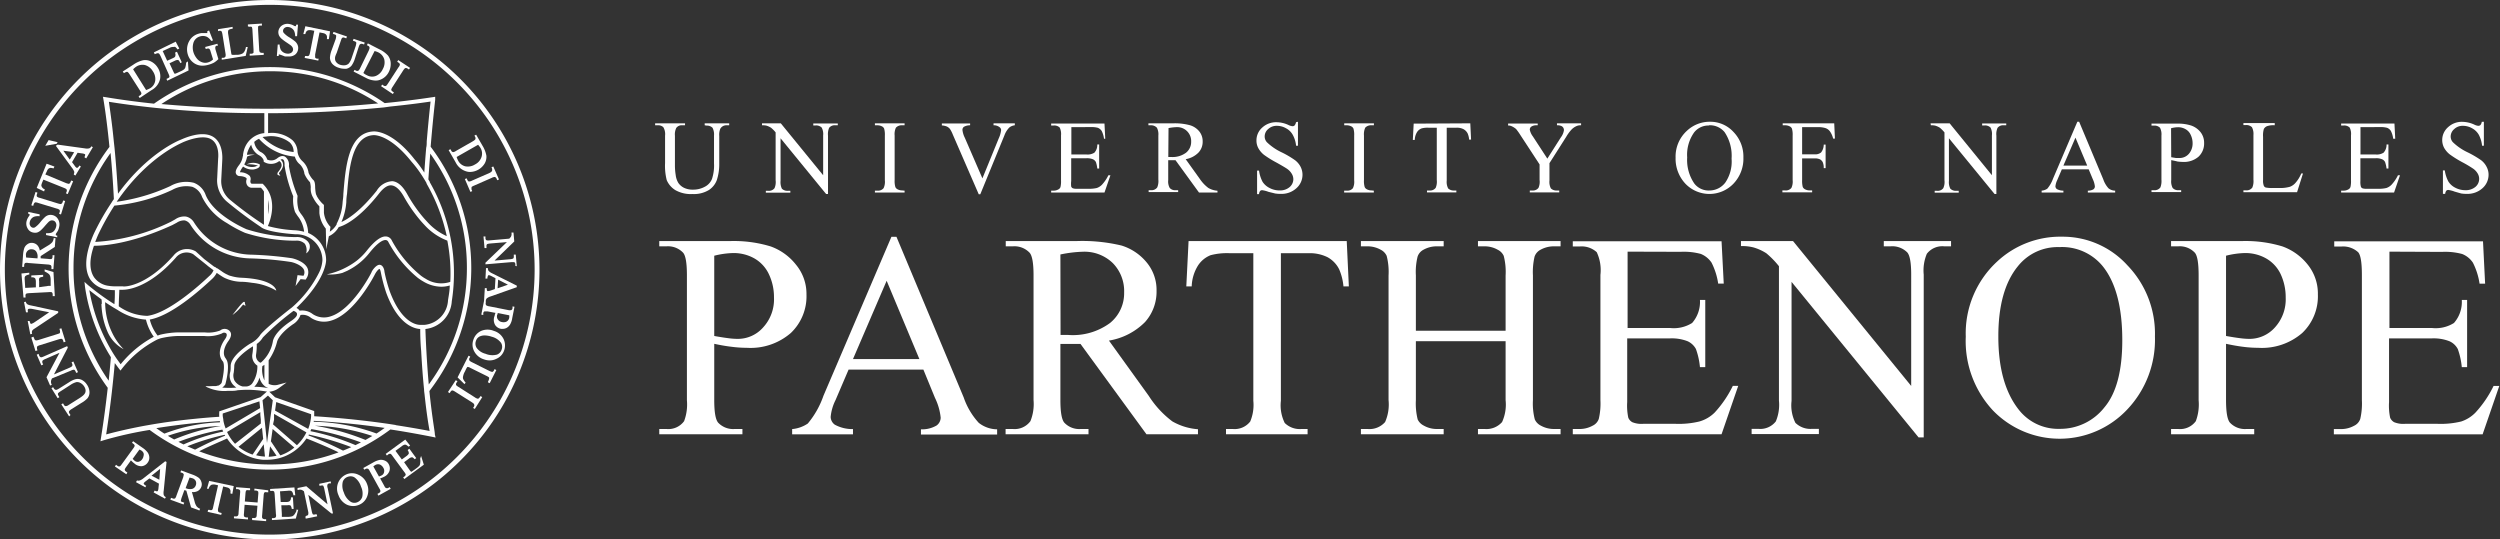 <svg xmlns="http://www.w3.org/2000/svg" viewBox="0 0 319.29 68.9"><rect x="0" y="0" width="319.29" height="68.9" fill="#333333" stroke="none"/><defs><style>.cls-1{fill:#fff;}</style></defs><title>ParthEngWhite</title><g id="Livello_2" data-name="Livello 2"><g id="Livello_1-2" data-name="Livello 1"><path class="cls-1" d="M91.22,43.91V51.1c0,1.55.17,2.51.51,2.89a2.63,2.63,0,0,0,2.09.8h1v.67H84.2v-.67h.93a2.49,2.49,0,0,0,2.24-1,6.07,6.07,0,0,0,.36-2.67V35.16c0-1.55-.16-2.52-.49-2.89a2.66,2.66,0,0,0-2.11-.81H84.2v-.67h9a16.13,16.13,0,0,1,5.22.68,7.19,7.19,0,0,1,3.22,2.31A5.84,5.84,0,0,1,103,37.61a6.47,6.47,0,0,1-2,4.92,7.85,7.85,0,0,1-5.63,1.89,15,15,0,0,1-1.93-.13C92.75,44.21,92,44.08,91.22,43.91Zm0-1q1,.18,1.71.27a9.28,9.28,0,0,0,1.28.1,4.3,4.3,0,0,0,3.26-1.47A5.29,5.29,0,0,0,98.85,38a6.81,6.81,0,0,0-.66-3,4.52,4.52,0,0,0-1.85-2,5.37,5.37,0,0,0-2.73-.68,10.77,10.77,0,0,0-2.39.34Z"></path><path class="cls-1" d="M117.93,47.2h-9.55l-1.67,3.9a6,6,0,0,0-.62,2.14,1.25,1.25,0,0,0,.53,1,4.68,4.68,0,0,0,2.32.56v.67h-7.77v-.67a4.21,4.21,0,0,0,2-.71,11.31,11.31,0,0,0,2-3.55l8.68-20.3h.64l8.59,20.52A9.22,9.22,0,0,0,125,54a3.83,3.83,0,0,0,2.35.83v.67h-9.73v-.67a3.64,3.64,0,0,0,2-.49,1.26,1.26,0,0,0,.52-1,7.46,7.46,0,0,0-.73-2.53Zm-.51-1.34-4.18-10-4.3,10Z"></path><path class="cls-1" d="M153,55.46h-6.58L138,43.93l-1.51,0H136l-.57,0V51.1c0,1.55.17,2.51.51,2.89a2.6,2.6,0,0,0,2.08.8h1v.67H128.43v-.67h.93a2.49,2.49,0,0,0,2.24-1A5.83,5.83,0,0,0,132,51.1V35.16c0-1.55-.17-2.52-.51-2.89a2.66,2.66,0,0,0-2.11-.81h-.93v-.67h9a21.43,21.43,0,0,1,5.79.57,6.71,6.71,0,0,1,3.17,2.11,5.49,5.49,0,0,1,1.3,3.67,5.8,5.8,0,0,1-1.48,4,8.41,8.41,0,0,1-4.6,2.36l5.1,7.08a12.4,12.4,0,0,0,3,3.24,7.69,7.69,0,0,0,3.27,1ZM135.45,42.78h1a8,8,0,0,0,5.32-1.53,4.89,4.89,0,0,0,1.8-3.89,5.1,5.1,0,0,0-1.45-3.76,5.2,5.2,0,0,0-3.83-1.45,16.24,16.24,0,0,0-2.86.35Z"></path><path class="cls-1" d="M172,30.79l.27,5.79h-.69a7,7,0,0,0-.55-2.19,3.57,3.57,0,0,0-1.5-1.55,5.12,5.12,0,0,0-2.46-.5h-3.48V51.19a5.08,5.08,0,0,0,.49,2.83,2.73,2.73,0,0,0,2.13.77H167v.67H156.58v-.67h.87a2.52,2.52,0,0,0,2.22-.95,5.44,5.44,0,0,0,.4-2.65V32.34h-3a8.24,8.24,0,0,0-2.45.25A3.41,3.41,0,0,0,153,33.92a5.33,5.33,0,0,0-.8,2.66h-.69l.29-5.79Z"></path><path class="cls-1" d="M180.83,42.24h11.46V35.18a8.17,8.17,0,0,0-.24-2.5,1.62,1.62,0,0,0-.76-.78,3.35,3.35,0,0,0-1.66-.44h-.87v-.67h10.55v.67h-.87a3.5,3.5,0,0,0-1.66.42,1.57,1.57,0,0,0-.79.89,8.68,8.68,0,0,0-.21,2.41V51.1a8,8,0,0,0,.24,2.47,1.64,1.64,0,0,0,.75.78,3.45,3.45,0,0,0,1.67.44h.87v.67H188.76v-.67h.87a2.65,2.65,0,0,0,2.21-.89,5.39,5.39,0,0,0,.45-2.8V43.58H180.83V51.1a8.47,8.47,0,0,0,.23,2.47,1.69,1.69,0,0,0,.77.78,3.34,3.34,0,0,0,1.65.44h.9v.67H173.81v-.67h.87a2.64,2.64,0,0,0,2.22-.89,5.54,5.54,0,0,0,.44-2.8V35.18a8.17,8.17,0,0,0-.24-2.5,1.64,1.64,0,0,0-.75-.78,3.45,3.45,0,0,0-1.67-.44h-.87v-.67h10.57v.67h-.9a3.43,3.43,0,0,0-1.65.42,1.55,1.55,0,0,0-.78.89,8.18,8.18,0,0,0-.22,2.41Z"></path><path class="cls-1" d="M207.87,32.14v9.75h5.42a4.41,4.41,0,0,0,2.82-.64,4.07,4.07,0,0,0,1-2.94h.68v8.58h-.68a9.39,9.39,0,0,0-.51-2.31,2.27,2.27,0,0,0-1.07-1,5.53,5.53,0,0,0-2.29-.36h-5.42v8.13a7.47,7.47,0,0,0,.14,2,1.17,1.17,0,0,0,.51.57,3.06,3.06,0,0,0,1.38.21h4.19a11.1,11.1,0,0,0,3-.3A4.53,4.53,0,0,0,219,52.68a14.17,14.17,0,0,0,2.31-3.4H222l-2.13,6.18h-19v-.67h.88a3.43,3.43,0,0,0,1.65-.42,1.5,1.5,0,0,0,.79-.87,8.6,8.6,0,0,0,.21-2.39v-16a5.4,5.4,0,0,0-.47-2.9,2.85,2.85,0,0,0-2.18-.73h-.88v-.67h19l.28,5.41h-.71a8.7,8.7,0,0,0-.85-2.68,3,3,0,0,0-1.37-1.11,8.36,8.36,0,0,0-2.57-.27Z"></path><path class="cls-1" d="M222.35,30.79H229l15.09,18.5V35.07c0-1.52-.17-2.47-.51-2.84a2.7,2.7,0,0,0-2.13-.77h-.86v-.67h8.59v.67h-.87a2.49,2.49,0,0,0-2.22.95,5.49,5.49,0,0,0-.4,2.66V55.86h-.66L228.81,36v15.2A5,5,0,0,0,229.3,54a2.73,2.73,0,0,0,2.13.77h.87v.67h-8.59v-.67h.86a2.51,2.51,0,0,0,2.23-.95,5.44,5.44,0,0,0,.4-2.65V34a11.11,11.11,0,0,0-1.62-1.66,6.3,6.3,0,0,0-1.63-.74,5.73,5.73,0,0,0-1.6-.17Z"></path><path class="cls-1" d="M263.38,30.23a11.16,11.16,0,0,1,8.32,3.65,12.56,12.56,0,0,1,3.52,9.1,12.93,12.93,0,0,1-3.55,9.33,11.85,11.85,0,0,1-17.15.1A13,13,0,0,1,251.06,43a12.47,12.47,0,0,1,4-9.59A11.81,11.81,0,0,1,263.38,30.23ZM263,31.56A6.48,6.48,0,0,0,257.72,34q-2.51,3.06-2.5,9,0,6,2.59,9.3a6.38,6.38,0,0,0,5.24,2.47A7.16,7.16,0,0,0,268.79,52q2.26-2.7,2.26-8.55,0-6.33-2.49-9.44A6.71,6.71,0,0,0,263,31.56Z"></path><path class="cls-1" d="M284.3,43.91V51.1c0,1.55.17,2.51.51,2.89a2.63,2.63,0,0,0,2.09.8h1v.67H277.28v-.67h.92a2.48,2.48,0,0,0,2.24-1,6.07,6.07,0,0,0,.36-2.67V35.16c0-1.55-.16-2.52-.49-2.89a2.64,2.64,0,0,0-2.11-.81h-.92v-.67h9a16.17,16.17,0,0,1,5.22.68,7.24,7.24,0,0,1,3.22,2.31,5.89,5.89,0,0,1,1.31,3.83,6.47,6.47,0,0,1-2,4.92,7.87,7.87,0,0,1-5.63,1.89,14.89,14.89,0,0,1-1.93-.13C285.83,44.21,285.09,44.08,284.3,43.91Zm0-1q1,.18,1.71.27a9.26,9.26,0,0,0,1.27.1,4.34,4.34,0,0,0,3.27-1.47A5.33,5.33,0,0,0,291.92,38a6.94,6.94,0,0,0-.65-3,4.54,4.54,0,0,0-1.86-2,5.37,5.37,0,0,0-2.73-.68,10.7,10.7,0,0,0-2.38.34Z"></path><path class="cls-1" d="M305.17,32.14v9.75h5.42a4.39,4.39,0,0,0,2.82-.64,4.07,4.07,0,0,0,1-2.94h.68v8.58h-.68a9.39,9.39,0,0,0-.51-2.31,2.23,2.23,0,0,0-1.07-1,5.53,5.53,0,0,0-2.29-.36h-5.42v8.13a7.47,7.47,0,0,0,.14,2,1.17,1.17,0,0,0,.51.57,3.06,3.06,0,0,0,1.38.21h4.19a11,11,0,0,0,3-.3,4.53,4.53,0,0,0,1.82-1.14,14.17,14.17,0,0,0,2.31-3.4h.73l-2.13,6.18h-19v-.67H299a3.43,3.43,0,0,0,1.65-.42,1.5,1.5,0,0,0,.79-.87,8.6,8.6,0,0,0,.21-2.39v-16c0-1.57-.15-2.53-.47-2.9a2.83,2.83,0,0,0-2.18-.73h-.88v-.67h19l.27,5.41h-.71a8.7,8.7,0,0,0-.85-2.68,2.94,2.94,0,0,0-1.37-1.11,8.36,8.36,0,0,0-2.57-.27Z"></path><path class="cls-1" d="M90,16v-.25h3.13V16h-.33a.89.89,0,0,0-.8.43,2,2,0,0,0-.14.94V21A6.53,6.53,0,0,1,91.55,23a2.59,2.59,0,0,1-1,1.26,3.67,3.67,0,0,1-2.1.52,4,4,0,0,1-2.2-.5A2.77,2.77,0,0,1,85.15,23a7.46,7.46,0,0,1-.21-2.18V17.32a1.73,1.73,0,0,0-.22-1.07A.94.94,0,0,0,84,16h-.33v-.25h3.82V16h-.34a.86.86,0,0,0-.78.34,1.9,1.9,0,0,0-.17,1v3.85a7.6,7.6,0,0,0,.1,1.18,2.45,2.45,0,0,0,.34,1,1.87,1.87,0,0,0,.71.61,2.51,2.51,0,0,0,1.15.24A3.1,3.1,0,0,0,90,23.86a1.93,1.93,0,0,0,.93-1,5.47,5.47,0,0,0,.26-2V17.32a1.84,1.84,0,0,0-.19-1,1,1,0,0,0-.75-.28Z"></path><path class="cls-1" d="M97.32,15.75h2.4l5.41,6.63V17.29a1.74,1.74,0,0,0-.19-1,1,1,0,0,0-.76-.27h-.31v-.25H107V16h-.31a.91.91,0,0,0-.8.33,2.1,2.1,0,0,0-.14,1v7.45h-.24l-5.82-7.12v5.44a1.93,1.93,0,0,0,.17,1,1,1,0,0,0,.77.27h.31v.24H97.81v-.24h.31a.89.89,0,0,0,.8-.34,1.92,1.92,0,0,0,.14-1V16.91a4,4,0,0,0-.58-.59,2.26,2.26,0,0,0-.58-.27,2.17,2.17,0,0,0-.58-.05Z"></path><path class="cls-1" d="M115.53,24.35v.24h-3.79v-.24h.32a.91.91,0,0,0,.79-.32,1.9,1.9,0,0,0,.16-1V17.32a2.81,2.81,0,0,0-.09-.89.58.58,0,0,0-.26-.28,1.27,1.27,0,0,0-.6-.15h-.32v-.25h3.79V16h-.32a1,1,0,0,0-.79.31,1.94,1.94,0,0,0-.16,1V23a2.69,2.69,0,0,0,.09.88.57.57,0,0,0,.27.29,1.23,1.23,0,0,0,.59.15Z"></path><path class="cls-1" d="M129.61,15.75V16a1.37,1.37,0,0,0-.71.29,2.8,2.8,0,0,0-.62,1l-3.08,7.52H125l-3.31-7.62a3.77,3.77,0,0,0-.36-.71,1.13,1.13,0,0,0-.4-.32,2,2,0,0,0-.64-.14v-.25h3.61V16a1.57,1.57,0,0,0-.8.2.48.48,0,0,0-.18.39,2.9,2.9,0,0,0,.3,1l2.25,5.19,2.09-5.12a3.44,3.44,0,0,0,.3-1.05.47.47,0,0,0-.19-.36A1.2,1.2,0,0,0,127,16h-.11v-.25Z"></path><path class="cls-1" d="M136.83,16.24v3.49h1.94a1.62,1.62,0,0,0,1-.23,1.46,1.46,0,0,0,.37-1.05h.24v3.07h-.24a3.54,3.54,0,0,0-.18-.83.81.81,0,0,0-.38-.35,2,2,0,0,0-.83-.13h-1.94v2.91a2.94,2.94,0,0,0,0,.71.43.43,0,0,0,.19.21,1.26,1.26,0,0,0,.49.07h1.5a4.11,4.11,0,0,0,1.09-.1,1.65,1.65,0,0,0,.65-.41,5,5,0,0,0,.83-1.22h.26l-.76,2.21h-6.81v-.24h.31a1.2,1.2,0,0,0,.59-.15.55.55,0,0,0,.29-.31,3.15,3.15,0,0,0,.07-.85V17.29a1.9,1.9,0,0,0-.17-1,1,1,0,0,0-.78-.26h-.31v-.25h6.81l.1,1.94H141a3.08,3.08,0,0,0-.3-1,1.09,1.09,0,0,0-.49-.4,3.23,3.23,0,0,0-.92-.09Z"></path><path class="cls-1" d="M155.49,24.59h-2.36l-3-4.13h-.93V23a1.7,1.7,0,0,0,.19,1,.89.89,0,0,0,.74.29h.34v.24H146.7v-.24H147a.89.89,0,0,0,.8-.36,2.1,2.1,0,0,0,.14-1V17.32a1.84,1.84,0,0,0-.18-1A1,1,0,0,0,147,16h-.33v-.25h3.22A7.41,7.41,0,0,1,152,16a2.43,2.43,0,0,1,1.14.75,2,2,0,0,1,.46,1.32,2,2,0,0,1-.53,1.41,3,3,0,0,1-1.64.85l1.82,2.54A4.79,4.79,0,0,0,154.32,24a2.69,2.69,0,0,0,1.17.36Zm-6.28-4.54h.37a2.87,2.87,0,0,0,1.9-.55,1.76,1.76,0,0,0,.65-1.4,1.78,1.78,0,0,0-1.89-1.86,5.91,5.91,0,0,0-1,.12Z"></path><path class="cls-1" d="M165.77,15.55v3.06h-.24a3.62,3.62,0,0,0-.43-1.4,2.09,2.09,0,0,0-.86-.83,2.32,2.32,0,0,0-1.16-.31,1.57,1.57,0,0,0-1.12.42,1.23,1.23,0,0,0-.44.94,1.08,1.08,0,0,0,.28.73,7,7,0,0,0,1.92,1.31,12.11,12.11,0,0,1,1.69,1,2.54,2.54,0,0,1,.7.84,2.24,2.24,0,0,1,.24,1,2.29,2.29,0,0,1-.78,1.73,2.8,2.8,0,0,1-2,.72,4.07,4.07,0,0,1-.72-.05L162,24.5a3.56,3.56,0,0,0-.81-.21.36.36,0,0,0-.25.1.73.73,0,0,0-.14.4h-.25v-3h.25a4.29,4.29,0,0,0,.45,1.43,2.25,2.25,0,0,0,.88.78,2.68,2.68,0,0,0,1.29.32,1.86,1.86,0,0,0,1.29-.43,1.33,1.33,0,0,0,.47-1,1.37,1.37,0,0,0-.18-.66,2,2,0,0,0-.55-.62c-.17-.13-.64-.41-1.39-.83a13.29,13.29,0,0,1-1.62-1,2.81,2.81,0,0,1-.72-.84,2,2,0,0,1-.25-1,2.16,2.16,0,0,1,.73-1.64,2.61,2.61,0,0,1,1.86-.69,3.71,3.71,0,0,1,1.49.35,1.47,1.47,0,0,0,.52.16.36.36,0,0,0,.27-.1.87.87,0,0,0,.18-.41Z"></path><path class="cls-1" d="M175.46,24.35v.24h-3.79v-.24H172a.91.91,0,0,0,.79-.32,1.9,1.9,0,0,0,.16-1V17.32a2.81,2.81,0,0,0-.09-.89.58.58,0,0,0-.26-.28A1.27,1.27,0,0,0,172,16h-.32v-.25h3.79V16h-.32a1,1,0,0,0-.79.31,2.06,2.06,0,0,0-.16,1V23a2.69,2.69,0,0,0,.09.88.57.57,0,0,0,.27.29,1.23,1.23,0,0,0,.59.15Z"></path><path class="cls-1" d="M187.78,15.75l.1,2.08h-.25a2.44,2.44,0,0,0-.19-.79,1.3,1.3,0,0,0-.54-.55,1.86,1.86,0,0,0-.88-.18h-1.25v6.75a1.81,1.81,0,0,0,.18,1,1,1,0,0,0,.76.27H186v.24h-3.75v-.24h.31a.89.89,0,0,0,.8-.34,2,2,0,0,0,.14-1V16.31h-1.06a3,3,0,0,0-.88.09,1.18,1.18,0,0,0-.58.47,2,2,0,0,0-.29,1h-.25l.11-2.08Z"></path><path class="cls-1" d="M198.85,15.75h3.08V16h-.17a1.28,1.28,0,0,0-.49.14,1.94,1.94,0,0,0-.59.44,5.4,5.4,0,0,0-.66.91l-2.13,3.35v2.22a1.81,1.81,0,0,0,.18,1,1,1,0,0,0,.78.27h.29v.24h-3.76v-.24h.31a.89.89,0,0,0,.8-.34,1.92,1.92,0,0,0,.14-1V21l-2.42-3.7a8.73,8.73,0,0,0-.58-.82,2.41,2.41,0,0,0-.64-.39.94.94,0,0,0-.38-.06v-.25h3.78V16h-.19a1.1,1.1,0,0,0-.57.14.46.46,0,0,0-.25.43,2.13,2.13,0,0,0,.39.85l1.85,2.84,1.73-2.72a2,2,0,0,0,.39-.91.63.63,0,0,0-.09-.33.6.6,0,0,0-.27-.22,1.25,1.25,0,0,0-.53-.08Z"></path><path class="cls-1" d="M218.4,15.55a4,4,0,0,1,3,1.31,4.51,4.51,0,0,1,1.26,3.26,4.62,4.62,0,0,1-1.27,3.34,4.25,4.25,0,0,1-6.14,0A4.67,4.67,0,0,1,214,20.14a4.45,4.45,0,0,1,1.44-3.43A4.23,4.23,0,0,1,218.4,15.55Zm-.13.48a2.32,2.32,0,0,0-1.9.88,4.94,4.94,0,0,0-.89,3.2,5.31,5.31,0,0,0,.92,3.34,2.3,2.3,0,0,0,1.88.88,2.56,2.56,0,0,0,2.06-1,4.75,4.75,0,0,0,.81-3.06,5.41,5.41,0,0,0-.89-3.39A2.42,2.42,0,0,0,218.27,16Z"></path><path class="cls-1" d="M230.16,16.24v3.47h1.61a1.15,1.15,0,0,0,.81-.24,1.62,1.62,0,0,0,.34-1h.24v3h-.24a1.79,1.79,0,0,0-.13-.76.87.87,0,0,0-.35-.36,1.49,1.49,0,0,0-.67-.12h-1.61V23a3.14,3.14,0,0,0,.08.88.65.65,0,0,0,.28.29,1.27,1.27,0,0,0,.6.15h.32v.24h-3.8v-.24H228a.91.91,0,0,0,.79-.32,1.9,1.9,0,0,0,.16-1V17.32a2.81,2.81,0,0,0-.09-.89.58.58,0,0,0-.26-.28A1.27,1.27,0,0,0,228,16h-.32v-.25h6.58l.09,1.95h-.23a2.71,2.71,0,0,0-.4-.91,1.18,1.18,0,0,0-.55-.42,2.89,2.89,0,0,0-1-.13Z"></path><path class="cls-1" d="M246.56,15.75H249l5.4,6.63V17.29a1.76,1.76,0,0,0-.18-1,1,1,0,0,0-.76-.27h-.31v-.25h3.08V16h-.32a.89.89,0,0,0-.79.33,1.93,1.93,0,0,0-.15,1v7.45h-.23l-5.83-7.12v5.44a1.81,1.81,0,0,0,.18,1,1,1,0,0,0,.76.27h.31v.24h-3.07v-.24h.3a.88.88,0,0,0,.8-.34,1.88,1.88,0,0,0,.15-1V16.91a4.6,4.6,0,0,0-.58-.59,2.35,2.35,0,0,0-.59-.27,2.08,2.08,0,0,0-.57-.05Z"></path><path class="cls-1" d="M266.76,21.63h-3.43l-.6,1.4a2.36,2.36,0,0,0-.22.77.46.46,0,0,0,.19.35,1.72,1.72,0,0,0,.83.2v.24h-2.78v-.24a1.52,1.52,0,0,0,.72-.25,4.17,4.17,0,0,0,.73-1.27l3.11-7.28h.23l3.08,7.35a3.27,3.27,0,0,0,.67,1.15,1.38,1.38,0,0,0,.85.3v.24h-3.49v-.24a1.32,1.32,0,0,0,.71-.17.46.46,0,0,0,.19-.37,2.86,2.86,0,0,0-.26-.91Zm-.19-.48-1.5-3.57-1.54,3.57Z"></path><path class="cls-1" d="M277.3,20.45V23a1.8,1.8,0,0,0,.18,1,.91.91,0,0,0,.75.29h.34v.24h-3.79v-.24h.33a.9.9,0,0,0,.81-.36,2.3,2.3,0,0,0,.13-1V17.32a1.84,1.84,0,0,0-.18-1,1,1,0,0,0-.76-.28h-.33v-.25H278a5.51,5.51,0,0,1,1.87.25,2.63,2.63,0,0,1,1.16.82,2.16,2.16,0,0,1,.47,1.38A2.31,2.31,0,0,1,280.8,20a2.82,2.82,0,0,1-2,.68,5.89,5.89,0,0,1-.69-.05C277.85,20.56,277.58,20.51,277.3,20.45Zm0-.37.61.1.46,0a1.55,1.55,0,0,0,1.17-.52,2,2,0,0,0,.49-1.36,2.43,2.43,0,0,0-.24-1.07,1.52,1.52,0,0,0-.66-.73,1.88,1.88,0,0,0-1-.25,3.51,3.51,0,0,0-.85.13Z"></path><path class="cls-1" d="M293.91,22.15l.22,0-.76,2.4h-6.85v-.24h.34a.89.89,0,0,0,.8-.36,2.12,2.12,0,0,0,.14-1v-5.7a1.84,1.84,0,0,0-.19-1,1,1,0,0,0-.75-.28h-.34v-.25h4V16a2.42,2.42,0,0,0-1,.12.85.85,0,0,0-.39.35,2.88,2.88,0,0,0-.1,1V23a1.79,1.79,0,0,0,.1.74.45.45,0,0,0,.24.21,4.63,4.63,0,0,0,1,.06h.65a4.63,4.63,0,0,0,1.42-.15,1.73,1.73,0,0,0,.75-.53A4.23,4.23,0,0,0,293.91,22.15Z"></path><path class="cls-1" d="M301.47,16.24v3.49h1.95a1.6,1.6,0,0,0,1-.23,1.5,1.5,0,0,0,.38-1.05h.24v3.07h-.24a4,4,0,0,0-.19-.83.77.77,0,0,0-.38-.35,1.91,1.91,0,0,0-.82-.13h-1.95v2.91a2.32,2.32,0,0,0,.06.71.37.37,0,0,0,.18.21,1.29,1.29,0,0,0,.49.07h1.5a4.06,4.06,0,0,0,1.09-.1,1.65,1.65,0,0,0,.65-.41,5,5,0,0,0,.83-1.22h.26l-.76,2.21H299v-.24h.31a1.2,1.2,0,0,0,.59-.15.55.55,0,0,0,.29-.31,3.15,3.15,0,0,0,.07-.85V17.29a1.81,1.81,0,0,0-.17-1,1,1,0,0,0-.78-.26H299v-.25h6.81l.1,1.94h-.26a3.08,3.08,0,0,0-.3-1,1,1,0,0,0-.49-.4,3.23,3.23,0,0,0-.92-.09Z"></path><path class="cls-1" d="M317.23,15.55v3.06H317a3.81,3.81,0,0,0-.42-1.4,2.15,2.15,0,0,0-.86-.83,2.35,2.35,0,0,0-1.16-.31,1.54,1.54,0,0,0-1.12.42,1.24,1.24,0,0,0-.45.94,1.08,1.08,0,0,0,.28.73,7,7,0,0,0,1.92,1.31,13.07,13.07,0,0,1,1.7,1,2.51,2.51,0,0,1,.69.84,2.13,2.13,0,0,1,.25,1,2.29,2.29,0,0,1-.78,1.73,2.85,2.85,0,0,1-2,.72,4.21,4.21,0,0,1-.72-.05l-.84-.24a3.66,3.66,0,0,0-.8-.21.36.36,0,0,0-.26.1.82.82,0,0,0-.14.4H312v-3h.24a4.27,4.27,0,0,0,.46,1.43,2.22,2.22,0,0,0,.87.78,2.75,2.75,0,0,0,1.3.32,1.89,1.89,0,0,0,1.29-.43,1.33,1.33,0,0,0,.29-1.68,2,2,0,0,0-.56-.62,14.84,14.84,0,0,0-1.39-.83,13.81,13.81,0,0,1-1.61-1,2.85,2.85,0,0,1-.73-.84,2.12,2.12,0,0,1-.25-1,2.17,2.17,0,0,1,.74-1.64,2.57,2.57,0,0,1,1.85-.69,3.79,3.79,0,0,1,1.5.35,1.44,1.44,0,0,0,.51.16.39.39,0,0,0,.28-.1.79.79,0,0,0,.17-.41Z"></path><path class="cls-1" d="M34.45,0A34.45,34.45,0,1,0,68.9,34.45,34.48,34.48,0,0,0,34.45,0Zm0,68.28A33.83,33.83,0,1,1,68.28,34.45,33.86,33.86,0,0,1,34.45,68.28Z"></path><polygon class="cls-1" points="34.78 62.1 34.76 62.1 34.77 62.25 34.77 62.25 34.78 62.1"></polygon><path class="cls-1" d="M54.84,49.94A25.73,25.73,0,0,0,55,18.74q.24-2.91.58-6l0-.38-.37.06c-.07,0-2.34.38-6.08.75a25.72,25.72,0,0,0-29.46.07c-2-.21-4.08-.48-6.12-.82l-.4-.06.07.4s.39,2.22.76,6a25.72,25.72,0,0,0-.22,30.77c-.23,2.08-.51,4.21-.86,6.38l-.07.45.44-.14a48.37,48.37,0,0,1,5.84-1.31,25.73,25.73,0,0,0,30.75-.06c1.73.26,3.51.58,5.34.94l.43.09-.1-.43C55.58,55.33,55.2,53.52,54.84,49.94Zm4.79-15.72A25,25,0,0,1,54.76,49.1c-.17-1.92-.33-4.28-.43-7.08h0a3.79,3.79,0,0,0,3.37-3.55,23.33,23.33,0,0,0-2.81-15.2l0-.05-.18-.31c.07-1.07.15-2.17.24-3.29A24.93,24.93,0,0,1,59.63,34.22Zm-20.5,21a5.59,5.59,0,0,1-1.21,1.64l-3.05-2.66h0L35,53.6,35,53l0-.14h0Zm-4-2.78.15-1.09,4.45,1.55c0,.1,0,.21,0,.31a5.58,5.58,0,0,1-.08.57,5.16,5.16,0,0,1-.29,1Zm2.46,4.72a5.6,5.6,0,0,1-1.79,1l-1.2-1.8h0l.22-1.57ZM35.32,58.2a5.7,5.7,0,0,1-1,.14L34.49,57ZM34.58,53l-.08.57-.4,3-.31-3L33.73,53l-.2-1.88h0l.69-.6.62.6Zm-1.33-.36h0l0,.36.06.58,0,.51h0l-3.29,2.59A5.81,5.81,0,0,1,29,55.17h0Zm-4.43,2.08a5.28,5.28,0,0,1-.29-1c0-.19-.06-.38-.08-.57s0-.23,0-.34l4.68-1.55.09.86Zm4.64-.09h0l.15,1.43h0l-1.35,2a5.83,5.83,0,0,1-1.8-1Zm.22,2.11h0l.16,1.57a5.32,5.32,0,0,1-1.13-.17h0Zm.45-7.19a9.4,9.4,0,0,0-1.65-.15l.05-.06a2.59,2.59,0,0,0,.61-1.13,2,2,0,0,0,.63,1.07h0a1.55,1.55,0,0,0,.51.29Zm-5.28-3.75c-.44-.5-.31-1.37.32-2.25s.21-1.22.09-1.34a.89.89,0,0,0-1.14,0,4.31,4.31,0,0,1-2,.24h0s-1.95,0-3.29,0a10.69,10.69,0,0,0-2.42.31l-.28.1a5.49,5.49,0,0,1-1-2.05c2.76-.49,6.44-3.76,7.94-5.17a2.76,2.76,0,0,0,.61-.79c.26.18.52.36.75.5h0a3,3,0,0,0,.48.24h0a5.29,5.29,0,0,0,1.88.4c.53,0,1,.07,1.39.13h0a7.47,7.47,0,0,1,3.1,1c0-.15-.33-1.47-4.47-1.65a5.35,5.35,0,0,1-1.31-.22h0a1.6,1.6,0,0,1-.45-.17,4,4,0,0,1-.75-.44l-.54-.37h0l-.05,0-.14-.1-.12-.09-.07,0c-.71-.54-1.31-1-1.31-1L25,32.11h0a2.2,2.2,0,0,0-2.83.52c-3.62,4.09-6.43,4-6.46,3.94h-1c-.48,0-.79-.06-.8-.06h0A2.69,2.69,0,0,1,12,35.39c-.59-.91-.61-2.26,0-4,.84,0,4.46-.1,10-2.64l.58-.31,0,0a1.67,1.67,0,0,1,1-.29,1.13,1.13,0,0,1,.72.52A9.29,9.29,0,0,0,31.87,33a42.49,42.49,0,0,1,5.29.46c.38.07,1.4.41,1.66,1a.86.86,0,0,1-.06.76L38,35.14l-.25,1.39.64-.88.65.06.08-.13a1.4,1.4,0,0,0,.16-1.31c-.41-.94-1.93-1.28-2-1.29a45.19,45.19,0,0,0-5.38-.46,8.86,8.86,0,0,1-7.14-4.14,1.57,1.57,0,0,0-1-.72,2,2,0,0,0-1.39.36l-.54.3a25.13,25.13,0,0,1-9.67,2.58c.11-.29.23-.59.36-.89a32.29,32.29,0,0,1,2.09-3.75,22.16,22.16,0,0,0,7.37-2h0a3.68,3.68,0,0,1,2.58-.4,2.12,2.12,0,0,1,1.25,1.3A7.94,7.94,0,0,0,29,28.5a15.63,15.63,0,0,0,2.3,1.24,21.13,21.13,0,0,0,6.46,1h0a1.47,1.47,0,0,1,1.17.39,1.52,1.52,0,0,1,.17,1.23,1,1,0,0,0,.46-1v0a.14.14,0,0,1,0-.06,1.36,1.36,0,0,0-.25-.46,1.89,1.89,0,0,0-1.53-.56h0a21.23,21.23,0,0,1-6.29-1s-4.14-1.73-5.22-4.37a2.56,2.56,0,0,0-1.53-1.57,4.1,4.1,0,0,0-3,.43,24.16,24.16,0,0,1-6.84,2l.4-.57c3.86-5.37,7.94-6.94,8-7h0s2.31-1.08,3.56-.47,1,2.5,1,2.52l-.12,2.48a3.56,3.56,0,0,0,1.31,3.08A51.63,51.63,0,0,0,33.33,29c.2.18,1.06.68,4.39.92a3.34,3.34,0,0,1,3.46,3.32h0a4.19,4.19,0,0,1-.46,1.63,14.44,14.44,0,0,1-3.43,4.39c-.43.33-3.77,2.95-4.13,3.63a3.34,3.34,0,0,1-1.21,1h0c-.25.15-2.46,1.54-2.49,2.84,0,.31,0,.57-.06.8a1.7,1.7,0,0,0,.55,1.78,1.55,1.55,0,0,0,.24.19,10.53,10.53,0,0,1-1.81,0,1.56,1.56,0,0,0,.4-.41l0,0v0C28.9,48.65,29.43,46.49,28.85,45.83Zm-15.9-7a11.05,11.05,0,0,0,.18,1.64,9.73,9.73,0,0,0,.59,1.9,4.57,4.57,0,0,0,2.07,2.26,8.93,8.93,0,0,1-.7-.82c-.18-.25-.35-.51-.5-.77a9,9,0,0,1-1.16-4.42c.36.25.71.47,1.05.68l.56.33a7.55,7.55,0,0,0,3.6,1.22,6.42,6.42,0,0,0,1,2.19,13.8,13.8,0,0,0-4.23,3.51l-.5-.69c-.17-.25-.34-.51-.5-.77a23,23,0,0,1-3-8c.37.29.91.71,1.55,1.17C13,38.42,13,38.61,13,38.84Zm2.22.32c0-.71.05-1.42.07-2.11h.38c.26,0,3.15.06,6.84-4.11a1.76,1.76,0,0,1,2.21-.44l1.79,1.43a.92.92,0,0,0,.18.15l.63.48a1.86,1.86,0,0,1-.54.73c-1.18,1.12-5.22,4.78-7.93,5.09a6.56,6.56,0,0,1-3.53-1.15ZM31.88,22.45A1.81,1.81,0,0,0,30.65,22h0s0-.16.33-.64l.07-.09a1.92,1.92,0,0,0,1.09.38l.22,0c.83-.14.83-.46.82-.52V21l0,0a1.83,1.83,0,0,0-1.68,0,3.51,3.51,0,0,1,1.28.11h0l.06,0,.1,0a1.18,1.18,0,0,1-.59.21,1.67,1.67,0,0,1-1.16-.32,3,3,0,0,0,.37-1h0a2.35,2.35,0,0,1,1-.21,2.44,2.44,0,0,0-1,0c0-.08,0-.15,0-.19a3.74,3.74,0,0,1,.52-1.12A2.06,2.06,0,0,0,33,19.78c.63.33.68.74.68.75v.13l.11.06a1.7,1.7,0,0,0,1.87-.15.53.53,0,0,1,.24.25.63.63,0,0,1,0,.56,2.56,2.56,0,0,1-.34.54.38.38,0,0,0-.13.25v0a.76.76,0,0,0,0,.11.54.54,0,0,0,.38.15c-.22-.29-.22-.29-.12-.41a2.17,2.17,0,0,0,.38-.58.9.9,0,0,0,0-.76.74.74,0,0,0-.24-.28.35.35,0,0,1,.3-.05c.13.07.24.34.21.79a17.58,17.58,0,0,0,1.11,3.93,4.76,4.76,0,0,0,.23,2c.09.16.21.34.34.53a3.82,3.82,0,0,1,.82,2,5.91,5.91,0,0,0-1.13-.19,15.86,15.86,0,0,1-3.5-.54c.38-.86,1.27-3.47-.59-5.33l-.07-.07H32.18a.22.22,0,0,1-.15-.09A.52.52,0,0,1,32,23,.67.67,0,0,0,31.88,22.45Zm2.35,3.09a4.64,4.64,0,0,1,0,1.82ZM29.94,48.59h0a1.51,1.51,0,0,1-.09-1,8.08,8.08,0,0,0,.07-.84c0-.88,1.62-2.05,2.25-2.44l.14-.08a5.05,5.05,0,0,1-.08,1,1.47,1.47,0,0,0,.64,1.47h0A3.8,3.8,0,0,1,32.19,49a1.07,1.07,0,0,1-.75.36h0l-.19,0H31A1.7,1.7,0,0,1,29.94,48.59Zm3.57-1.84h0a1.53,1.53,0,0,0,.26-.16v2A3.27,3.27,0,0,1,33.51,46.75Zm-.19-.44-.1,0a1,1,0,0,1-.52-1,7.7,7.7,0,0,0,.09-1.38,2.7,2.7,0,0,0,.78-.83,33.45,33.45,0,0,1,3.92-3.4c.16.05.41.18.44.36s0,.44-.85,1c-2,1.37-2.2,2.35-2.23,2.54A4.65,4.65,0,0,1,33.32,46.31Zm4.56-7c3.77-3.62,3.78-6,3.77-6.13a3.81,3.81,0,0,0-2.29-3.43,4.1,4.1,0,0,0-.91-2.42,3.58,3.58,0,0,1-.3-.48A4.36,4.36,0,0,1,38,25.1v-.05L38,25a17.9,17.9,0,0,1-1.1-3.79A1.27,1.27,0,0,0,36.39,20c-.2-.1-.54-.15-1,.23a1.23,1.23,0,0,1-1.26.15,1.64,1.64,0,0,0-.9-1,1.8,1.8,0,0,1-.76-1.26,2.27,2.27,0,0,1,.61-.39A6.91,6.91,0,0,0,37.66,20a1.88,1.88,0,0,0,.65,1,2.06,2.06,0,0,1,.57,1.2v0l0,0a3.49,3.49,0,0,0,.71,1.07,3.08,3.08,0,0,1,.1.66A2.16,2.16,0,0,0,40,25.25a4.22,4.22,0,0,0,.79,1.1v.85a3.67,3.67,0,0,0,.82,2l.06,2.63L42,30.17h0A2.74,2.74,0,0,0,43.26,29l0,0c.5-.13,2.44-.82,5.18-4.32.57-.72,1.11-1.07,1.6-1s1,.5,1.5,1.36a19,19,0,0,0,2.12,3.08c.17.2.36.41.55.61a7.57,7.57,0,0,0,2.92,2A21.91,21.91,0,0,1,57.51,36a3.67,3.67,0,0,1-3.15-.4,3.89,3.89,0,0,1-.46-.29l-.1-.07a15,15,0,0,1-3.75-4.51.88.88,0,0,0-.66-.52c-.65-.11-1.51.5-2.55,1.81a7.9,7.9,0,0,1-1.3,1.29l0,0a9.59,9.59,0,0,1-3.8,1.73,5.66,5.66,0,0,0,2-.19l.62-.27.15-.08a8.13,8.13,0,0,0,2.68-2.21c1.25-1.57,1.88-1.66,2.1-1.63a.4.4,0,0,1,.3.23l0,0a15.24,15.24,0,0,0,3.8,4.62l.1.07a5.82,5.82,0,0,0,.59.38,4.57,4.57,0,0,0,2.28.66,3.67,3.67,0,0,0,1.08-.16c0,.62-.12,1.24-.22,1.88a3.32,3.32,0,0,1-3,3.15l-.3,0h-.24c-.71,0-2.51-.53-3.9-4.28a19.51,19.51,0,0,1-.68-2.51c0-.21-.15-.82-.58-.88s-1,.71-1.07.95c0,.05-2.47,4.86-5.31,5.66a2.62,2.62,0,0,1-2.18-.3,2.19,2.19,0,0,0-1.69-.45A1,1,0,0,0,37.88,39.34Zm-.35-19.89v0a6.65,6.65,0,0,1-4-1.92,3.55,3.55,0,0,1,.47-.06,3.9,3.9,0,0,1,3,.75,1.61,1.61,0,0,1,.5,1.16v.05Zm6.09,8.9a7.84,7.84,0,0,0,.61-2.49q0-.51.09-1.05c.27-3.28.61-7.35,3.37-7.52h0s2-.2,4.85,3.37h0A14.93,14.93,0,0,1,54,22.59c.17.27.33.53.48.8l0,.06a23.33,23.33,0,0,1,2.58,6.71,7.42,7.42,0,0,1-2.47-1.8q-.28-.3-.54-.6a18.58,18.58,0,0,1-2.06-3c-.56-1-1.2-1.56-1.88-1.62a2.48,2.48,0,0,0-2,1.22C46,27,44.4,28,43.62,28.35Zm6.26-14.72c2.58-.26,4.37-.52,5.11-.63-.19,1.75-.35,3.44-.49,5.08,0,.28,0,.56-.07.83-.09,1.08-.17,2.13-.24,3.16a13.94,13.94,0,0,0-1.26-1.71c-2.9-3.69-5.1-3.56-5.27-3.54-3.17.19-3.53,4.49-3.81,8,0,.36-.06.71-.09,1A6.83,6.83,0,0,1,43,28.57l0,.08a2.77,2.77,0,0,1-.88.94l.09-.62-.08-.08a3.13,3.13,0,0,1-.76-1.72v-1l-.08-.07A4,4,0,0,1,40.44,25l0-.05,0,0c-.12-.09-.17-.66-.19-1,0-.56-.08-.86-.28-1a3.42,3.42,0,0,1-.56-.87,2.45,2.45,0,0,0-.78-1.49A2,2,0,0,1,38,19.4a2.15,2.15,0,0,0-.64-1.49A4.13,4.13,0,0,0,34.24,17V14.46h0c5.88,0,11-.38,14.79-.74ZM34.51,9.1a25,25,0,0,1,13.78,4.11,150.83,150.83,0,0,1-27.68.08A25,25,0,0,1,34.51,9.1ZM13.91,13c1.71.28,3.43.5,5.14.69l.84.09a132.18,132.18,0,0,0,13.87.67V17a3,3,0,0,0-2.6,2.18,4.08,4.08,0,0,0-.12.56s0,.08,0,.13h0S31,20,31,20a2.38,2.38,0,0,1-.46,1.07c-.4.52-.52.88-.38,1.15a.52.52,0,0,0,.46.27c.22,0,.71.08.86.28a.17.17,0,0,1,0,.17.89.89,0,0,0,.11.75.76.76,0,0,0,.5.29h1.24a3.33,3.33,0,0,1,.38.48v4.25h0l0,0-.09-.06,0,0a48.42,48.42,0,0,1-4.2-3.1,3.09,3.09,0,0,1-1.16-2.66l.13-2.5c0-.1.17-2.26-1.32-3s-3.77.37-4,.46-4.18,1.66-8,6.89h0c-.13-2.2-.28-4.16-.44-5.82l-.09-.81C14.29,15.5,14,13.75,13.91,13ZM9.39,34.22a25,25,0,0,1,4.73-14.68c.16,1.68.31,3.63.42,5.81v.08h0l-.18.26-.13.21A31.46,31.46,0,0,0,12,29.82c-.19.42-.35.84-.49,1.24-.67,2-.65,3.53,0,4.6A3.17,3.17,0,0,0,13.82,37a7.08,7.08,0,0,0,.85.06h0c0,.59,0,1.18-.06,1.79-.4-.25-.83-.53-1.27-.84-1.2-.84-2.09-1.6-2.1-1.6L10.79,36l.06.59A23.16,23.16,0,0,0,14,45.35l.16.27h0c-.08,1-.17,2-.28,3A25,25,0,0,1,9.39,34.22Zm9.17,20.14c-2.51.46-4.21.91-5,1.12q.42-2.73.72-5.37l.09-.81c.11-1,.21-2,.29-2.93h0l.54.72.19.24.19-.25a13.57,13.57,0,0,1,4.53-3.73l.39-.14a10.7,10.7,0,0,1,2.29-.3c1.29,0,3.14,0,3.27,0a4.6,4.6,0,0,0,2.3-.33.42.42,0,0,1,.53,0c.13.13.08.41-.14.72-.78,1.08-.89,2.16-.3,2.84.3.35.1,1.82-.15,2.77a1.06,1.06,0,0,1-.42.34h0l-.07,0-.23.06h0l-.25,0-.2,0h0a7.7,7.7,0,0,1-.89,0,1.15,1.15,0,0,0,.41.23,5.08,5.08,0,0,0,2.43.38l.26,0h0l.12,0c.28,0,.57,0,.89-.08.62-.05,1.06-.06,1.3-.06h0A15,15,0,0,1,34,50l.1,0h0l-.82.72h0L28,52.54v.16a4.71,4.71,0,0,0,0,.53c-1.13.07-2.17.16-3.14.26-2.11.21-4,.47-5.56.74Zm2.4,1c-.34-.22-.67-.44-1-.68,1.46-.23,3.13-.46,5-.65,1-.09,2-.18,3.13-.25a.94.94,0,0,0,0,.16h0A21.71,21.71,0,0,0,21,55.38Zm1.3.78c-.27-.15-.55-.31-.82-.48a22.85,22.85,0,0,1,6.8-1.26h0a26.12,26.12,0,0,0-6,1.73Zm1.19.63-.66-.34a30.58,30.58,0,0,1,5.61-1.56h0a2.72,2.72,0,0,0,.11.25h0a24.73,24.73,0,0,0-5.06,1.64Zm1.47.66-1-.43h0a30.08,30.08,0,0,1,4.77-1.47l.07.11a40.41,40.41,0,0,0-3.85,1.79Zm18.3.35a25.36,25.36,0,0,1-17.78-.14h0C26.66,57,28.4,56.29,29,56a6.08,6.08,0,0,0,4.57,2.72h.12a7.07,7.07,0,0,0,1.89-.18A6.1,6.1,0,0,0,39.14,56h0c.3.11,2.53,1,4.08,1.76Zm1.65-.68c-.35.16-.7.31-1.06.45a44.3,44.3,0,0,0-4.42-1.94h0l.09-.16h0v.06a36.31,36.31,0,0,1,5.4,1.6Zm1.23-.6-.7.35h0a29.94,29.94,0,0,0-5.74-1.78h0c0-.09.07-.18.1-.27a36.56,36.56,0,0,1,6.34,1.7Zm1.45-.82-.87.51h0a29.9,29.9,0,0,0-6.48-1.82,25.51,25.51,0,0,1,7.35,1.31Zm.52-.32a24.52,24.52,0,0,0-8-1.49l0-.12c2.82.15,5.85.44,9.06.9C48.77,54.91,48.43,55.15,48.07,55.38Zm2.47-1.08-.77-.12c-3.42-.5-6.64-.81-9.64-1,0-.17,0-.33,0-.5v-.16l-5-1.76-.74-.71h0a2.47,2.47,0,0,0,1.21-.45l1-.73-1.17.31a1.7,1.7,0,0,1-1.12-.14v-3a7.24,7.24,0,0,0,1.07-2.35v0s.15-.92,2-2.23a2.27,2.27,0,0,0,1-1.21,1.63,1.63,0,0,1,1.33.36l0,0a3.07,3.07,0,0,0,2.57.36c3-.86,5.5-5.7,5.6-5.91.19-.37.48-.69.58-.69h0s.1,0,.19.49a20,20,0,0,0,.69,2.59c1.49,4,3.53,4.55,4.33,4.59h0q0,1.52.12,2.79c.1,1.89.23,3.54.37,4.93,0,.28.06.54.08.8.25,2.32.5,3.82.63,4.5Q52.7,54.63,50.54,54.3Z"></path><path class="cls-1" d="M30.86,39.12l.21-.24a.28.28,0,0,0,.32.12.46.46,0,0,1-.11-.31.13.13,0,0,0-.08-.14c-.09,0-.17-.07-1.51,1.68A5.64,5.64,0,0,0,30.86,39.12Z"></path><path class="cls-1" d="M10.43,48.51a1.24,1.24,0,0,0-.75-.09,2.75,2.75,0,0,0-.84.39l-1.32.83c-.23.14-.31.15-.34.15a.3.3,0,0,1-.28-.16l-.12-.18-.21.13.8,1.28.21-.14-.11-.18a.37.37,0,0,1-.07-.29s.06-.1.31-.26L9,49.16a2.45,2.45,0,0,1,.77-.36.86.86,0,0,1,.52.12,1.26,1.26,0,0,1,.47.45,1.14,1.14,0,0,1,.17.45.74.74,0,0,1-.06.37,1.13,1.13,0,0,1-.28.34,4.19,4.19,0,0,1-.41.3l-1.41.89a.71.71,0,0,1-.36.15.3.3,0,0,1-.25-.17l-.11-.19-.22.13,1,1.54L9,53l-.12-.18a.34.34,0,0,1-.07-.27s.07-.14.31-.29l1.28-.8a3.3,3.3,0,0,0,.77-.59,1.2,1.2,0,0,0,.26-.75,1.75,1.75,0,0,0-.33-1A1.72,1.72,0,0,0,10.43,48.51Z"></path><path class="cls-1" d="M6.59,49.1a.78.78,0,0,1-.07-.22,1,1,0,0,1,0-.25,1.54,1.54,0,0,1,.12-.3l2.43-1a.86.86,0,0,1,.36-.11c.09,0,.16.09.22.22l.08.19.23-.1-.59-1.36-.23.1.08.19a.34.34,0,0,1,0,.29s-.06.09-.33.21l-2,.86L8.66,44.4v0l-.08-.19-3,1.32c-.24.11-.33.11-.36.1A.34.34,0,0,1,5,45.39l-.08-.2-.23.11.59,1.36.23-.1-.08-.19a.36.36,0,0,1,0-.3s.06-.09.33-.21l1.84-.8L5.94,48.18v0l.46,1.06.23-.1Z"></path><path class="cls-1" d="M4.73,44.55a.59.59,0,0,1,0-.23.14.14,0,0,1,.06-.1,1,1,0,0,1,.33-.14l2.37-.74c.28-.08.37-.07.39-.06a.32.32,0,0,1,.19.24l.06.2.24-.08-.53-1.71L7.59,42l.06.2a.36.36,0,0,1,0,.23.16.16,0,0,1,0,.11,1.51,1.51,0,0,1-.33.13l-2.37.74c-.28.08-.37.07-.39.06a.32.32,0,0,1-.19-.24L4.26,43,4,43.11l.53,1.72.25-.08Z"></path><path class="cls-1" d="M4.08,42.58a1.06,1.06,0,0,1,0-.26.42.42,0,0,1,.09-.16,1.23,1.23,0,0,1,.26-.2l3-2,0,0,0-.2L3.91,39a1.07,1.07,0,0,1-.44-.16.54.54,0,0,1-.16-.25l0-.06-.24.05.25,1.31.24,0v-.11a.42.42,0,0,1,0-.25.16.16,0,0,1,.09-.08,1.26,1.26,0,0,1,.44,0l2.19.43L4.42,41.15a1.58,1.58,0,0,1-.39.2.11.11,0,0,1-.11,0s-.07-.09-.13-.29l0-.06-.25,0,.33,1.69.24-.05Z"></path><path class="cls-1" d="M3.26,37.8a.33.33,0,0,1,.07-.28s.08-.06.4-.08l2.49-.13a1.31,1.31,0,0,1,.35,0,.19.19,0,0,1,.1.08.43.43,0,0,1,.06.22v.21H7l-.17-3.08L5.7,34.41l0,.26,0,0a2.62,2.62,0,0,1,.53.32.66.66,0,0,1,.17.25,1.66,1.66,0,0,1,.07.44l0,.65a.5.5,0,0,1,0,.18.08.08,0,0,1,0,0s0,0-.28,0L5,36.68l0-.77a.76.76,0,0,1,0-.33.31.31,0,0,1,.11-.14,2.68,2.68,0,0,1,.34-.09h.06V35.1L4,35.18v.24h.07a.54.54,0,0,1,.41.12s.09.14.1.39l0,.77-1.36.07-.06-1a1.35,1.35,0,0,1,0-.37.34.34,0,0,1,.14-.19,1.16,1.16,0,0,1,.38-.14l.06,0v-.24l-1,.1L3,38l.26,0Z"></path><path class="cls-1" d="M3.09,33.86a.34.34,0,0,1,.13-.27.79.79,0,0,1,.4,0l2.47.19a1.12,1.12,0,0,1,.38.08.32.32,0,0,1,.1.3l0,.21.25,0,.14-1.78-.25,0,0,.22a.34.34,0,0,1-.12.26s-.1.05-.4,0l-1-.08h0a.25.25,0,0,0,0-.08,1.21,1.21,0,0,0,0-.2L7,31.54l.09-1.13-.24,0,0,.06a1,1,0,0,1-.18.47,2.15,2.15,0,0,1-.52.41L5.08,32a1.3,1.3,0,0,0-.31-.68,1,1,0,0,0-.64-.3.91.91,0,0,0-.63.17,1.08,1.08,0,0,0-.4.5,3.77,3.77,0,0,0-.16.92l-.11,1.47.25,0Zm.22-1.38A.74.74,0,0,1,3.56,32a.66.66,0,0,1,.54-.16.68.68,0,0,1,.53.29,1.14,1.14,0,0,1,.16.8V33l-1.45-.11A2.77,2.77,0,0,1,3.31,32.48Z"></path><path class="cls-1" d="M4.24,29.7a1.15,1.15,0,0,0,.49,0,1.31,1.31,0,0,0,.44-.25,6.12,6.12,0,0,0,.58-.61c.31-.35.43-.47.47-.51a.88.88,0,0,1,.29-.17.58.58,0,0,1,.26,0,.5.5,0,0,1,.34.25.69.69,0,0,1,.06.54,1.23,1.23,0,0,1-.23.49.84.84,0,0,1-.38.28,1.76,1.76,0,0,1-.62.06H5.88l0,.24,1.43.29,0-.23-.06,0c-.1,0-.12-.06-.12-.06s0,0,0-.07,0-.08.15-.3.16-.29.18-.34a1.68,1.68,0,0,0,.09-.32,1.28,1.28,0,0,0-.14-1,1.09,1.09,0,0,0-.71-.52,1.16,1.16,0,0,0-.49,0,1.1,1.1,0,0,0-.45.24,6.12,6.12,0,0,0-.59.64,3.11,3.11,0,0,1-.7.68.38.38,0,0,1-.29.05.46.46,0,0,1-.31-.24.59.59,0,0,1-.07-.46A.89.89,0,0,1,4,27.94a.86.86,0,0,1,.39-.27A1.59,1.59,0,0,1,5,27.61h.06l0-.24-1.45-.3,0,.24.05,0a.29.29,0,0,1,.13.08.15.15,0,0,1,0,.07.74.74,0,0,1-.11.18,1.78,1.78,0,0,0-.29.63,1.23,1.23,0,0,0,.14.91A1,1,0,0,0,4.24,29.7Z"></path><path class="cls-1" d="M4.3,26.09a.39.39,0,0,1,.12-.19.15.15,0,0,1,.11-.06,1.29,1.29,0,0,1,.35.08l2.37.72a.85.85,0,0,1,.36.17.33.33,0,0,1,0,.3l-.06.2.24.08.53-1.72-.25-.07L8,25.8a.41.41,0,0,1-.12.2l-.1.06A1.49,1.49,0,0,1,7.45,26l-2.37-.73a.78.78,0,0,1-.36-.16.36.36,0,0,1,0-.31l.06-.2-.24-.08L4,26.22l.24.07Z"></path><path class="cls-1" d="M5.73,24.16l-.06,0a.64.64,0,0,1-.3-.25.48.48,0,0,1-.09-.26,1.83,1.83,0,0,1,.11-.35l.15-.36L8.18,24c.25.1.31.17.32.19a.33.33,0,0,1,0,.31l-.08.19.23.1.69-1.64-.24-.1L9,23.26a.36.36,0,0,1-.19.22s-.11,0-.38-.1l-2.64-1.1L6,21.85a.71.71,0,0,1,.19-.3.54.54,0,0,1,.28-.11,1.39,1.39,0,0,1,.32.06h.06l.1-.23-1-.36L4.69,24l.94.45Z"></path><path class="cls-1" d="M7.13,18.62l2.06,2.81a1.77,1.77,0,0,1,.3.53s0,.1-.06.28l0,.06.2.12.7-1.16-.22-.13,0,.06a.71.71,0,0,1-.22.24c-.06,0-.09,0-.11,0a.77.77,0,0,1-.22-.23l-.36-.49.71-1.2.55.08a1.19,1.19,0,0,1,.36.09.1.1,0,0,1,.06.1s0,.1-.08.26l0,.06.21.13.85-1.43-.21-.13,0,.06a.58.58,0,0,1-.26.22,1.37,1.37,0,0,1-.55,0l-3.48-.48Zm2.34.82-.56.94-.82-1.13Z"></path><polygon class="cls-1" points="7.36 18.16 6.21 17.89 5.78 18.62 7.24 18.36 7.36 18.16"></polygon><path class="cls-1" d="M16,9.25a.33.33,0,0,1,.29-.06s.1.05.26.3l1.34,2.09c.15.22.17.31.17.35a.31.31,0,0,1-.18.25l-.18.12.14.22,1.5-1a2.17,2.17,0,0,0,1.11-1.46,2,2,0,0,0-.32-1.44,2.08,2.08,0,0,0-.83-.76,1.61,1.61,0,0,0-1-.17,3.51,3.51,0,0,0-1.24.55l-1.38.89.14.21Zm2.66,2.25L17,8.85a2.64,2.64,0,0,1,.39-.33,1.44,1.44,0,0,1,1.13-.21,1.75,1.75,0,0,1,1,.79,1.73,1.73,0,0,1,.3,1.24,1.36,1.36,0,0,1-.64.93A3.66,3.66,0,0,1,18.66,11.5Z"></path><path class="cls-1" d="M20,6.83a.35.35,0,0,1,.29,0s.09.06.22.34L21.51,9.4a1.77,1.77,0,0,1,.12.32.2.2,0,0,1,0,.13.49.49,0,0,1-.18.14l-.19.09.1.23L24.08,9l0,0L24,7.84,23.77,8V8a2.65,2.65,0,0,1-.1.61.58.58,0,0,1-.17.25,1.88,1.88,0,0,1-.39.23l-.59.27a.42.42,0,0,1-.17.05l-.07,0s0,0-.13-.25l-.5-1.08.7-.33a.83.83,0,0,1,.31-.09.28.28,0,0,1,.18.06A1.47,1.47,0,0,1,23,8l0,.06.22-.1-.62-1.35-.23.1,0,.07a.56.56,0,0,1,0,.43c0,.05-.09.13-.32.23l-.7.32-.57-1.24.89-.41A.88.88,0,0,1,22.17,6a.32.32,0,0,1,.22,0,1.3,1.3,0,0,1,.28.31l0,0,.23-.11-.46-.88L19.65,6.69l.11.23Z"></path><path class="cls-1" d="M24.78,8.06a1.89,1.89,0,0,0,1.09.33,3,3,0,0,0,.8-.13A3.36,3.36,0,0,0,27.33,8a2.91,2.91,0,0,0,.56-.45l0,0-.35-1.17A.93.93,0,0,1,27.5,6a.24.24,0,0,1,.2-.17l.14,0-.08-.24L26.2,6l.07.25.07,0a.55.55,0,0,1,.29-.05.21.21,0,0,1,.13.07.85.85,0,0,1,.14.32l.31,1a1.93,1.93,0,0,1-.28.22,1.46,1.46,0,0,1-.36.16,1.19,1.19,0,0,1-.7,0,1.42,1.42,0,0,1-.69-.45,2.45,2.45,0,0,1-.48-.87,2.13,2.13,0,0,1,0-1.17,1.21,1.21,0,0,1,.85-.83,1.23,1.23,0,0,1,.89.06,1.74,1.74,0,0,1,.54.52l0,0,.22-.07-.5-1.27L26.47,4l0,.06a.49.49,0,0,1,0,.16s0,0,0,0a.89.89,0,0,1-.19,0h-.52a2.08,2.08,0,0,0-.39.08,2,2,0,0,0-.91.54A2.18,2.18,0,0,0,24,7,2,2,0,0,0,24.78,8.06Z"></path><path class="cls-1" d="M28,3.94a.34.34,0,0,1,.29.06s.07.09.12.39l.39,2.44a.83.83,0,0,1,0,.38.3.3,0,0,1-.26.17l-.22,0,0,.25,3.06-.49L31.64,6H31.4l0,.06a1.57,1.57,0,0,1-.2.54.77.77,0,0,1-.26.25,1.71,1.71,0,0,1-.57.15l-.28,0a2,2,0,0,1-.41,0l-.08,0a.77.77,0,0,1-.08-.28l-.38-2.39a1.12,1.12,0,0,1,0-.4.27.27,0,0,1,.11-.14,1.16,1.16,0,0,1,.39-.11h.07l0-.25-1.86.3,0,.25Z"></path><path class="cls-1" d="M31.87,3.42a.41.41,0,0,1,.22,0s.08,0,.09.08a1.22,1.22,0,0,1,.06.36l.14,2.48c0,.29,0,.37,0,.39a.33.33,0,0,1-.28.13h-.21l0,.25,1.79-.1,0-.26-.21,0a.44.44,0,0,1-.22-.05.15.15,0,0,1-.09-.08,1,1,0,0,1-.06-.35l-.14-2.48c0-.29,0-.37,0-.4a.35.35,0,0,1,.28-.12h.21l0-.26-1.79.11,0,.25Z"></path><path class="cls-1" d="M35.59,7.09c0-.1,0-.13.06-.13s0,0,.06,0l.32.11.36.14.32,0h.14A1.26,1.26,0,0,0,37.66,7a1.06,1.06,0,0,0,.42-.78A1,1,0,0,0,38,5.72a1.28,1.28,0,0,0-.29-.41A6.25,6.25,0,0,0,37,4.8a3.1,3.1,0,0,1-.77-.61.42.42,0,0,1-.08-.28.48.48,0,0,1,.19-.34.58.58,0,0,1,.45-.12.88.88,0,0,1,.46.16.89.89,0,0,1,.32.35,1.79,1.79,0,0,1,.13.6v.06l.24,0,.12-1.47-.24,0,0,.06c0,.1-.05.13-.06.13a.07.07,0,0,1-.07,0,.45.45,0,0,1-.19-.08,1.8,1.8,0,0,0-.66-.21,1.24,1.24,0,0,0-.89.25,1.08,1.08,0,0,0-.4.74,1.1,1.1,0,0,0,.08.48,1.43,1.43,0,0,0,.31.41,6.36,6.36,0,0,0,.67.5c.31.21.5.34.57.4a.91.91,0,0,1,.2.26.63.63,0,0,1,.05.26.52.52,0,0,1-.21.37.75.75,0,0,1-.53.13,1.1,1.1,0,0,1-.51-.17,1,1,0,0,1-.33-.34,1.89,1.89,0,0,1-.14-.61V5.69l-.24,0-.11,1.46.24,0Z"></path><path class="cls-1" d="M39,4.35A.68.68,0,0,1,39.15,4a.43.43,0,0,1,.25-.14,1.09,1.09,0,0,1,.36,0l.38.07-.55,2.81a1.14,1.14,0,0,1-.12.35.32.32,0,0,1-.31.06l-.2,0-.05.25,1.74.34.05-.25-.2,0a.32.32,0,0,1-.25-.14s0-.11,0-.4l.56-2.81.46.09a.73.73,0,0,1,.32.14.44.44,0,0,1,.16.25.93.93,0,0,1,0,.32V5L42,5l.15-1L39,3.35l-.26,1,.25,0Z"></path><path class="cls-1" d="M42.37,6.37a3.23,3.23,0,0,0-.23,1,1.27,1.27,0,0,0,.27.75,1.81,1.81,0,0,0,.87.54,2,2,0,0,0,.65.12,1.66,1.66,0,0,0,.33,0,1.24,1.24,0,0,0,.64-.4,3,3,0,0,0,.41-.84L45.81,6c.09-.26.14-.32.16-.33a.32.32,0,0,1,.32-.06l.21.07.08-.24-1.42-.48-.09.24.21.07a.36.36,0,0,1,.23.18s0,.11-.07.4l-.5,1.47a2.51,2.51,0,0,1-.37.76.82.82,0,0,1-.48.25,1.51,1.51,0,0,1-.66-.06A1,1,0,0,1,43,8a.72.72,0,0,1-.19-.32,1.08,1.08,0,0,1,0-.44A3.4,3.4,0,0,1,43,6.76l.54-1.59c.08-.25.14-.32.17-.34a.3.3,0,0,1,.31,0l.21.07.08-.24-1.72-.58-.08.24.21.07a.3.3,0,0,1,.22.16s0,.16-.06.42Z"></path><path class="cls-1" d="M47.2,6.11s0,.12-.12.38L46,8.7a1,1,0,0,1-.22.32.32.32,0,0,1-.31,0l-.19-.1-.12.22,1.6.82a2.69,2.69,0,0,0,1.21.33,1.52,1.52,0,0,0,.6-.11,2,2,0,0,0,1.09-1,2.22,2.22,0,0,0,.24-1.1,1.7,1.7,0,0,0-.36-1,3.59,3.59,0,0,0-1.1-.79l-1.46-.75-.12.23.2.1A.3.3,0,0,1,47.2,6.11Zm-.79,3.21,1.43-2.8a2.22,2.22,0,0,1,.48.17,1.46,1.46,0,0,1,.75.87,1.7,1.7,0,0,1-.18,1.26A1.67,1.67,0,0,1,48,9.7a1.34,1.34,0,0,1-1.12-.08A1.91,1.91,0,0,1,46.41,9.32Z"></path><path class="cls-1" d="M51.06,8.17a.15.15,0,0,1,0,.11s0,.12-.17.32l-1.35,2.08c-.16.25-.23.29-.26.3a.35.35,0,0,1-.3-.06l-.17-.12-.14.21,1.5,1,.14-.21-.18-.12a.36.36,0,0,1-.15-.17.13.13,0,0,1,0-.11,1.37,1.37,0,0,1,.17-.32L51.49,9c.16-.24.24-.29.26-.3a.35.35,0,0,1,.3.06l.18.12.14-.21-1.51-1-.13.21L50.9,8A.44.44,0,0,1,51.06,8.17Z"></path><path class="cls-1" d="M59.63,21.91a1.51,1.51,0,0,0,.42.05,2.23,2.23,0,0,0,1.85-1.08,1.71,1.71,0,0,0,.22-1,3.8,3.8,0,0,0-.49-1.26l-.82-1.42-.22.12.11.19a.35.35,0,0,1,0,.29s-.06.1-.32.25l-2.15,1.23a.82.82,0,0,1-.36.15.33.33,0,0,1-.24-.19l-.11-.19-.22.13.89,1.55A2.23,2.23,0,0,0,59.63,21.91Zm-1.31-1.86,2.74-1.56a2.6,2.6,0,0,1,.31.41A1.38,1.38,0,0,1,61.51,20a1.62,1.62,0,0,1-.84,1,1.7,1.7,0,0,1-1.25.24,1.42,1.42,0,0,1-.89-.69A2.64,2.64,0,0,1,58.32,20.05Z"></path><path class="cls-1" d="M62.56,22.07l-2.28,1a.85.85,0,0,1-.38.11c-.09,0-.16-.1-.22-.22l-.08-.19-.23.1.71,1.64.23-.1-.08-.19a.45.45,0,0,1,0-.23.16.16,0,0,1,0-.11s.09-.08.31-.17l2.28-1a.85.85,0,0,1,.38-.11.39.39,0,0,1,.22.22l.08.2.23-.1L63,21.26l-.23.1.08.19a.62.62,0,0,1,0,.23.16.16,0,0,1-.05.11A.88.88,0,0,1,62.56,22.07Z"></path><path class="cls-1" d="M62.12,30.68A.33.33,0,0,1,62,30.4l0-.2-.25,0,.13,1.48.25,0,0-.2a.4.4,0,0,1,.07-.29s.1-.06.39-.09l2.15-.18L62,33.55l0,0v.21l3.3-.28c.26,0,.35,0,.38,0a.33.33,0,0,1,.14.27l0,.21L66,34l-.13-1.48-.25,0,0,.21a.38.38,0,0,1-.07.28s-.1.07-.39.1l-2,.17,2.52-2.44,0,0-.1-1.14-.25,0v.07a.86.86,0,0,1,0,.23.83.83,0,0,1-.08.24,1.91,1.91,0,0,1-.21.24l-2.63.23A.87.87,0,0,1,62.12,30.68Z"></path><path class="cls-1" d="M62.39,34.58s-.06-.08-.08-.28v-.06h-.24L62,35.58l.25,0v-.07a.74.74,0,0,1,.09-.32.14.14,0,0,1,.1-.05,1.44,1.44,0,0,1,.3.11l.54.28-.08,1.39-.52.18a1.33,1.33,0,0,1-.38.08.11.11,0,0,1-.09-.06s-.05-.09-.05-.27V36.8h-.24l-.1,1.62h0l-.35,1.76.25.05,0-.22a.3.3,0,0,1,.15-.24s.1,0,.41,0l1,.19-.09.25c0,.11-.06.21-.08.3a1.33,1.33,0,0,0,.13,1A1.13,1.13,0,0,0,64,42l.22,0a1.07,1.07,0,0,0,.46-.11,1.2,1.2,0,0,0,.47-.45,2.25,2.25,0,0,0,.27-.81l.29-1.45-.25-.05,0,.22a.34.34,0,0,1-.15.25.9.9,0,0,1-.41,0l-2.43-.48a.9.9,0,0,1-.36-.12.32.32,0,0,1-.07-.31l0-.2h0v-.07a.52.52,0,0,1,.13-.31,1.38,1.38,0,0,1,.49-.25L66,36.68v-.2l-3.12-1.56A1.43,1.43,0,0,1,62.39,34.58Zm2.48,1.78-1.32.46.07-1.1Zm-1.4,4s0-.11.05-.18,0-.13.07-.2l1.45.29a1.32,1.32,0,0,1,0,.3.67.67,0,0,1-.17.36.62.62,0,0,1-.33.2.93.93,0,0,1-.44,0,.72.72,0,0,1-.49-.3A.61.61,0,0,1,63.47,40.4Z"></path><path class="cls-1" d="M63.07,42.26a2.08,2.08,0,0,0-1.61,0,1.84,1.84,0,0,0-1,1.13,1.82,1.82,0,0,0,.12,1.51,2.09,2.09,0,0,0,1.24,1,2.12,2.12,0,0,0,.73.13,1.92,1.92,0,0,0,.84-.2,1.8,1.8,0,0,0,1-1.08,1.93,1.93,0,0,0-.07-1.44A2,2,0,0,0,63.07,42.26Zm1,2.38a1,1,0,0,1-.6.65A2.28,2.28,0,0,1,62,45.18a2,2,0,0,1-1.11-.73,1,1,0,0,1-.1-.92.91.91,0,0,1,.58-.6,1.53,1.53,0,0,1,.54-.09,3,3,0,0,1,.91.17A2.13,2.13,0,0,1,64,43.8,1,1,0,0,1,64.07,44.64Z"></path><path class="cls-1" d="M63.09,47.3a.4.4,0,0,1-.21.2s-.12,0-.39-.13l-2.22-1.11c-.24-.12-.3-.19-.31-.21a.33.33,0,0,1,0-.32l.1-.19-.22-.11-1.4,2.77.88.86.15-.19,0,0a2,2,0,0,1-.32-.47.67.67,0,0,1,0-.36,1.73,1.73,0,0,1,.21-.56l.12-.25a1.54,1.54,0,0,1,.21-.36.1.1,0,0,1,.08,0h0a.6.6,0,0,1,.27.1L62.12,48a1.52,1.52,0,0,1,.34.21.32.32,0,0,1,0,.18,1.25,1.25,0,0,1-.14.37l0,.07.22.11.85-1.68-.23-.12Z"></path><path class="cls-1" d="M61.26,50.75a.44.44,0,0,1-.17.16.17.17,0,0,1-.12,0,1,1,0,0,1-.32-.16l-2.09-1.33c-.25-.15-.3-.23-.31-.25a.35.35,0,0,1,.06-.3l.12-.18-.22-.13-1,1.51.22.14.11-.18a.44.44,0,0,1,.17-.16l.12,0a1.64,1.64,0,0,1,.32.17l2.09,1.32c.25.16.3.23.3.26a.31.31,0,0,1,0,.3l-.12.18.22.13.95-1.51-.21-.14Z"></path><path class="cls-1" d="M18.12,59.54a1.06,1.06,0,0,0,.75-.47,1,1,0,0,0,.2-.65,1.19,1.19,0,0,0-.21-.63,2.64,2.64,0,0,0-.61-.57L17,56.35l-.14.2.17.13a.37.37,0,0,1,.17.24s0,.12-.19.36l-1.45,2c-.16.22-.23.27-.26.28a.32.32,0,0,1-.3-.07l-.18-.13-.15.21,1.46,1,.14-.21-.17-.13a.35.35,0,0,1-.17-.24s0-.11.19-.36l.6-.83.19.18a2.12,2.12,0,0,0,.24.2A1.3,1.3,0,0,0,18.12,59.54Zm-.88-.66a.87.87,0,0,1-.15-.13l-.15-.14.87-1.2.26.14a.76.76,0,0,1,.26.31.61.61,0,0,1,0,.38.92.92,0,0,1-.17.41.78.78,0,0,1-.48.33A.62.62,0,0,1,17.24,58.88Z"></path><path class="cls-1" d="M21.27,59l-.17-.09-2.75,2.15a1.62,1.62,0,0,1-.52.31.53.53,0,0,1-.28,0l-.06,0-.12.21,1.19.66.12-.22-.06,0a.73.73,0,0,1-.25-.21.16.16,0,0,1,0-.12,1.18,1.18,0,0,1,.23-.22l.48-.37,1.22.67-.06.54a1,1,0,0,1-.08.37.13.13,0,0,1-.1.07.55.55,0,0,1-.26-.08l-.06,0-.12.22,1.45.8.12-.22-.06,0a.53.53,0,0,1-.22-.26,1.4,1.4,0,0,1,0-.54Zm-.92,2.27-1-.52,1.1-.87Z"></path><path class="cls-1" d="M25.35,61a3.33,3.33,0,0,0-.83-.41l-1.39-.51-.09.24.21.07a.36.36,0,0,1,.22.19s0,.12-.08.4l-.86,2.33a.84.84,0,0,1-.17.34.31.31,0,0,1-.31,0l-.21-.07-.08.24,1.68.61.09-.23-.21-.08A.31.31,0,0,1,23.1,64s0-.11.08-.39l.36-1h0l.08,0,.18.06.6,2.13,1.07.4.09-.24-.06,0a1.09,1.09,0,0,1-.4-.31,1.82,1.82,0,0,1-.25-.61l-.34-1.2a1.28,1.28,0,0,0,.73-.12,1,1,0,0,0,.47-.54.91.91,0,0,0,0-.65A1.06,1.06,0,0,0,25.35,61ZM25,62a.7.7,0,0,1-.43.43,1.25,1.25,0,0,1-.81-.07l-.06,0h0l.51-1.37.36.09a.7.7,0,0,1,.44.38A.75.75,0,0,1,25,62Z"></path><path class="cls-1" d="M26.71,61.42l-.28,1,.24,0,0-.06a.79.79,0,0,1,.2-.34.38.38,0,0,1,.25-.13,1.14,1.14,0,0,1,.35,0l.38.09-.63,2.79a.79.79,0,0,1-.13.35.34.34,0,0,1-.31,0l-.2,0-.06.25,1.73.39.06-.24-.2-.05a.36.36,0,0,1-.25-.15.81.81,0,0,1,0-.4l.64-2.79.45.11a.84.84,0,0,1,.33.14.58.58,0,0,1,.15.25,1.09,1.09,0,0,1,0,.33v.06l.24.06.18-1Z"></path><path class="cls-1" d="M32.48,62.65l.2,0a.44.44,0,0,1,.22.07.22.22,0,0,1,.08.09,1.25,1.25,0,0,1,0,.37l-.08,1-1.63-.13.08-1a1.33,1.33,0,0,1,.06-.35.2.2,0,0,1,.09-.09.62.62,0,0,1,.23,0l.21,0,0-.25-1.79-.14,0,.25h.21a.58.58,0,0,1,.22.08.22.22,0,0,1,.08.09,1.17,1.17,0,0,1,0,.36l-.19,2.47c0,.29-.07.37-.09.39a.33.33,0,0,1-.29.09l-.21,0,0,.25,1.79.14,0-.25h-.21a.58.58,0,0,1-.22-.08.22.22,0,0,1-.08-.09,1.17,1.17,0,0,1,0-.36l.08-1.09,1.64.12-.09,1.1c0,.29-.07.36-.09.38a.33.33,0,0,1-.29.09l-.21,0,0,.26,1.79.14,0-.25-.21,0a.45.45,0,0,1-.22-.08.22.22,0,0,1-.08-.09,1.17,1.17,0,0,1,0-.36l.19-2.47a1.2,1.2,0,0,1,.06-.35.18.18,0,0,1,.1-.09.41.41,0,0,1,.22,0h.21l0-.25L32.5,62.4Z"></path><path class="cls-1" d="M37.87,65.23a2.24,2.24,0,0,1-.31.53.75.75,0,0,1-.24.18,2.36,2.36,0,0,1-.45.07l-.65,0A.5.5,0,0,1,36,66,.12.12,0,0,1,36,66a1.55,1.55,0,0,1,0-.28l-.07-1.19.77,0a.73.73,0,0,1,.32,0,.2.2,0,0,1,.14.11,1.1,1.1,0,0,1,.1.33V65l.24,0-.09-1.48h-.25v.08A.58.58,0,0,1,37,64a.64.64,0,0,1-.39.11l-.76,0-.09-1.36,1-.07a1,1,0,0,1,.37,0,.43.43,0,0,1,.19.13,1.29,1.29,0,0,1,.14.38l0,.06h.25l-.11-1-3.1.2v.25h.21a.34.34,0,0,1,.29.07s.06.08.08.39l.16,2.5a.71.71,0,0,1,0,.34.12.12,0,0,1-.08.1.36.36,0,0,1-.22.07l-.21,0,0,.25,3-.19h.05l.31-1.13-.26,0Z"></path><path class="cls-1" d="M41.82,61.9a.32.32,0,0,1,.26-.17l.2,0-.05-.25-1.45.31,0,.24.2,0a.34.34,0,0,1,.29,0s.08.09.14.38l.42,2L39.12,62.1,38,62.33l0,.25h.08a.65.65,0,0,1,.47,0,1.2,1.2,0,0,1,.27.17l.54,2.59a.7.7,0,0,1,0,.37c0,.09-.12.14-.26.17L39,66l.05.24,1.46-.3-.06-.25-.2,0a.34.34,0,0,1-.29,0s-.08-.09-.14-.38l-.44-2.11,2.95,2.38,0,0,.2,0-.68-3.24A.7.7,0,0,1,41.82,61.9Z"></path><path class="cls-1" d="M45.77,60.63h0a1.84,1.84,0,0,0-1.47-.07,2,2,0,0,0-1.07,1,2,2,0,0,0,0,1.68,2.13,2.13,0,0,0,1.06,1.21,1.91,1.91,0,0,0,.81.18,1.87,1.87,0,0,0,.69-.13,1.84,1.84,0,0,0,1.09-1.06,2.13,2.13,0,0,0,0-1.61A2.08,2.08,0,0,0,45.77,60.63Zm.49,2.85a1.09,1.09,0,0,1-.64.67.92.92,0,0,1-.84-.07,2.24,2.24,0,0,1-.86-1.17,2.13,2.13,0,0,1-.14-1.39,1,1,0,0,1,.6-.61,1.24,1.24,0,0,1,.41-.08,1,1,0,0,1,.47.13,2.27,2.27,0,0,1,.85,1.2A2,2,0,0,1,46.26,63.48Z"></path><path class="cls-1" d="M49.58,62.32a.34.34,0,0,1-.29,0s-.09,0-.24-.32l-.5-.9.25-.09.28-.13a1.31,1.31,0,0,0,.66-.73,1.1,1.1,0,0,0-.1-.88,1,1,0,0,0-.51-.45,1.21,1.21,0,0,0-.65-.08,2.7,2.7,0,0,0-.79.31l-1.29.72.12.22.19-.11a.34.34,0,0,1,.29,0s.09,0,.24.32l1.2,2.17a.93.93,0,0,1,.15.35.33.33,0,0,1-.19.25l-.2.11.13.22,1.57-.87-.13-.22ZM48.4,60.86l-.72-1.29a2.09,2.09,0,0,1,.25-.18.74.74,0,0,1,.37-.1h0a.6.6,0,0,1,.37.13.94.94,0,0,1,.29.33.71.71,0,0,1,.09.56.57.57,0,0,1-.3.4.91.91,0,0,1-.17.08Z"></path><path class="cls-1" d="M53.66,58.58v0a1.9,1.9,0,0,1,0,.62.63.63,0,0,1-.1.28,2.32,2.32,0,0,1-.34.3l-.53.38c-.1.08-.14.09-.16.09H52.5a1.55,1.55,0,0,1-.19-.22l-.7-1,.62-.46a.72.72,0,0,1,.29-.15.27.27,0,0,1,.18,0,1.18,1.18,0,0,1,.26.23l0,0,.2-.14-.88-1.2-.2.15,0,.06a.59.59,0,0,1,.13.41s-.07.15-.27.3l-.62.45-.81-1.1.79-.58a1,1,0,0,1,.32-.19.36.36,0,0,1,.23,0,1.56,1.56,0,0,1,.33.24l0,0,.2-.14-.62-.77-2.5,1.83.15.21.16-.13a.36.36,0,0,1,.29-.09s.09,0,.28.29l1.47,2a1.24,1.24,0,0,1,.19.29.15.15,0,0,1,0,.13.37.37,0,0,1-.14.18l-.17.13.15.2,2.49-1.83-.35-1.12Z"></path></g></g></svg>